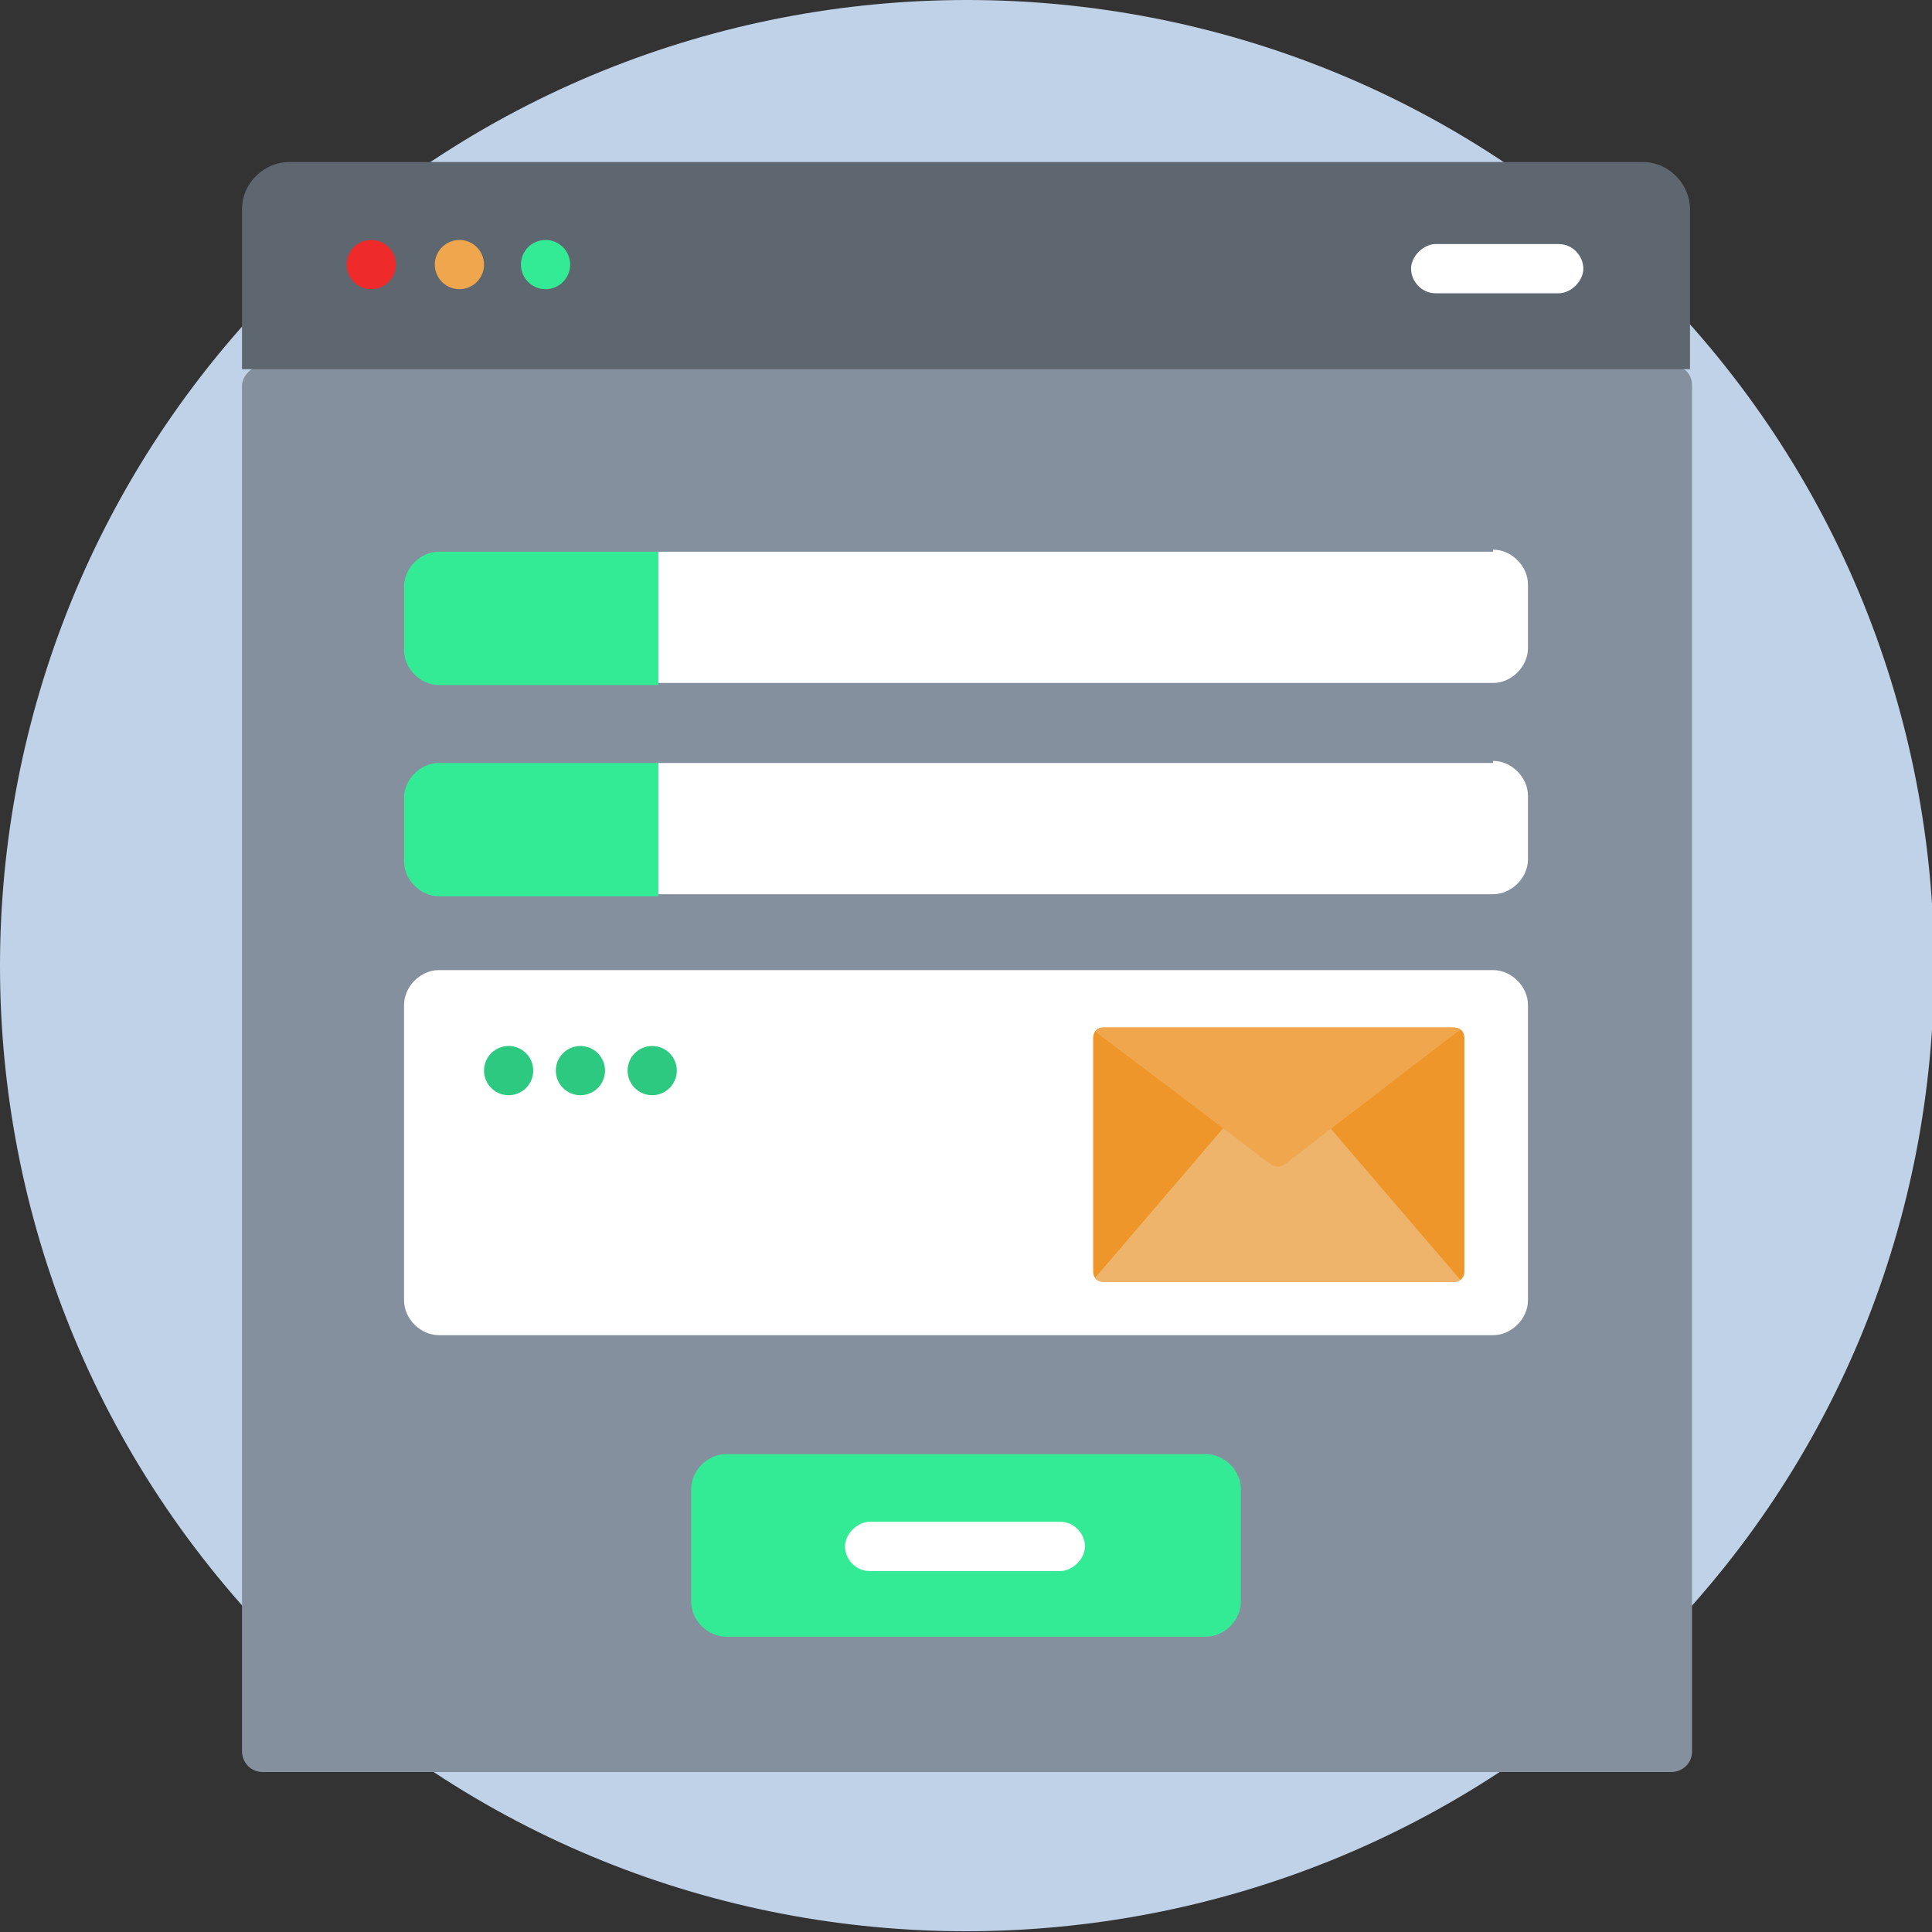 <?xml version="1.0" encoding="UTF-8"?>
<svg xmlns="http://www.w3.org/2000/svg" version="1.1" viewBox="0 0 94.2 94.2">
  <rect x="0" y="0" width="94.2" height="94.2" fill="#333333" stroke="none"/>
  <defs>
    <style>
      .cls-1 {
        fill: #ef2a2a;
      }

      .cls-2 {
        fill: #efb46c;
      }

      .cls-3 {
        fill: #c0d2e8;
        fill-rule: evenodd;
      }

      .cls-4 {
        fill: #5e6670;
      }

      .cls-5 {
        fill: #efa64c;
      }

      .cls-6 {
        fill: #fff;
      }

      .cls-7 {
        fill: #34eb95;
      }

      .cls-8 {
        fill: #2dc980;
      }

      .cls-9 {
        fill: #85909e;
      }

      .cls-10 {
        fill: #ef962a;
      }
    </style>
  </defs>
  <!-- Generator: Adobe Illustrator 28.7.3, SVG Export Plug-In . SVG Version: 1.2.0 Build 164)  -->
  <g>
    <g id="Capa_1">
      <path class="cls-3" d="M13.8,13.8c18.4-18.4,48.3-18.4,66.7,0,18.4,18.4,18.4,48.3,0,66.6s-48.3,18.4-66.7,0-18.4-48.2,0-66.6h0Z"/>
      <g>
        <path class="cls-9" d="M81.5,17.9H12.8c0,0-.1,0-.2,0h0c-.4,0-.8.5-.8.9v66.6c0,.5.4,1,1,1h68.7c.5,0,1-.4,1-1V18.8c0-.5-.3-.9-.8-.9h0c0,0-.1,0-.2,0Z"/>
        <path class="cls-6" d="M72.8,26.9h-40.7l-.2.3v5.8l.2.3h40.7c.9,0,1.7-.8,1.7-1.7v-3.1c0-.9-.8-1.7-1.7-1.7h0Z"/>
        <path class="cls-6" d="M72.8,37.2h-40.7l-.2.3v5.8l.2.3h40.7c.9,0,1.7-.8,1.7-1.7v-3.1c0-.9-.8-1.7-1.7-1.7h0Z"/>
        <path class="cls-7" d="M58.8,79.8h-23.4c-.9,0-1.7-.8-1.7-1.7v-5.5c0-.9.8-1.7,1.7-1.7h23.4c.9,0,1.7.8,1.7,1.7v5.5c0,.9-.8,1.7-1.7,1.7Z"/>
        <path class="cls-7" d="M32.1,37.2h-10.7c-.9,0-1.7.8-1.7,1.7v3.1c0,.9.8,1.7,1.7,1.7h10.7v-6.4h0Z"/>
        <path class="cls-6" d="M72.8,65.1H21.4c-.9,0-1.7-.8-1.7-1.7v-14.4c0-.9.8-1.7,1.7-1.7h51.4c.9,0,1.7.8,1.7,1.7v14.4c0,.9-.8,1.7-1.7,1.7Z"/>
        <g>
          <path class="cls-10" d="M70.9,62.5h-17.1c-.3,0-.5-.2-.5-.5v-11.4c0-.3.2-.5.5-.5h17.1c.3,0,.5.2.5.5v11.4c0,.3-.2.5-.5.5Z"/>
          <path class="cls-2" d="M62.3,51.9l-8.9,10.4c0,.1.2.2.4.2h17.1c.1,0,.2,0,.3-.1l-9-10.5h0Z"/>
          <path class="cls-5" d="M62.6,56.8l8.6-6.6c0,0-.2-.1-.3-.1h-17.1c-.1,0-.3,0-.4.2l8.6,6.5c.2.1.4.1.6,0h0Z"/>
        </g>
        <path class="cls-4" d="M82.4,18H11.8v-7.8c0-1.3,1.1-2.3,2.3-2.3h66c1.3,0,2.3,1.1,2.3,2.3v7.8Z"/>
        <circle class="cls-8" cx="24.8" cy="52.2" r="1.2"/>
        <circle class="cls-8" cx="28.3" cy="52.2" r="1.2"/>
        <circle class="cls-8" cx="31.8" cy="52.2" r="1.2"/>
        <path class="cls-6" d="M51.8,76.6h-9.4c-.7,0-1.2-.6-1.2-1.2s.6-1.2,1.2-1.2h9.3c.7,0,1.2.6,1.2,1.2s-.6,1.2-1.2,1.2Z"/>
        <g>
          <g>
            <circle class="cls-1" cx="18.1" cy="12.9" r="1.2"/>
            <circle class="cls-5" cx="22.4" cy="12.9" r="1.2"/>
            <circle class="cls-7" cx="26.6" cy="12.9" r="1.2"/>
          </g>
          <path class="cls-6" d="M76,14.3h-6c-.7,0-1.2-.6-1.2-1.2s.6-1.2,1.2-1.2h6c.7,0,1.2.6,1.2,1.2s-.6,1.2-1.2,1.2Z"/>
        </g>
        <path class="cls-7" d="M32.1,26.9h-10.7c-.9,0-1.7.8-1.7,1.7v3.1c0,.9.8,1.7,1.7,1.7h10.7v-6.4h0Z"/>
      </g>
    </g>
  </g>
</svg>